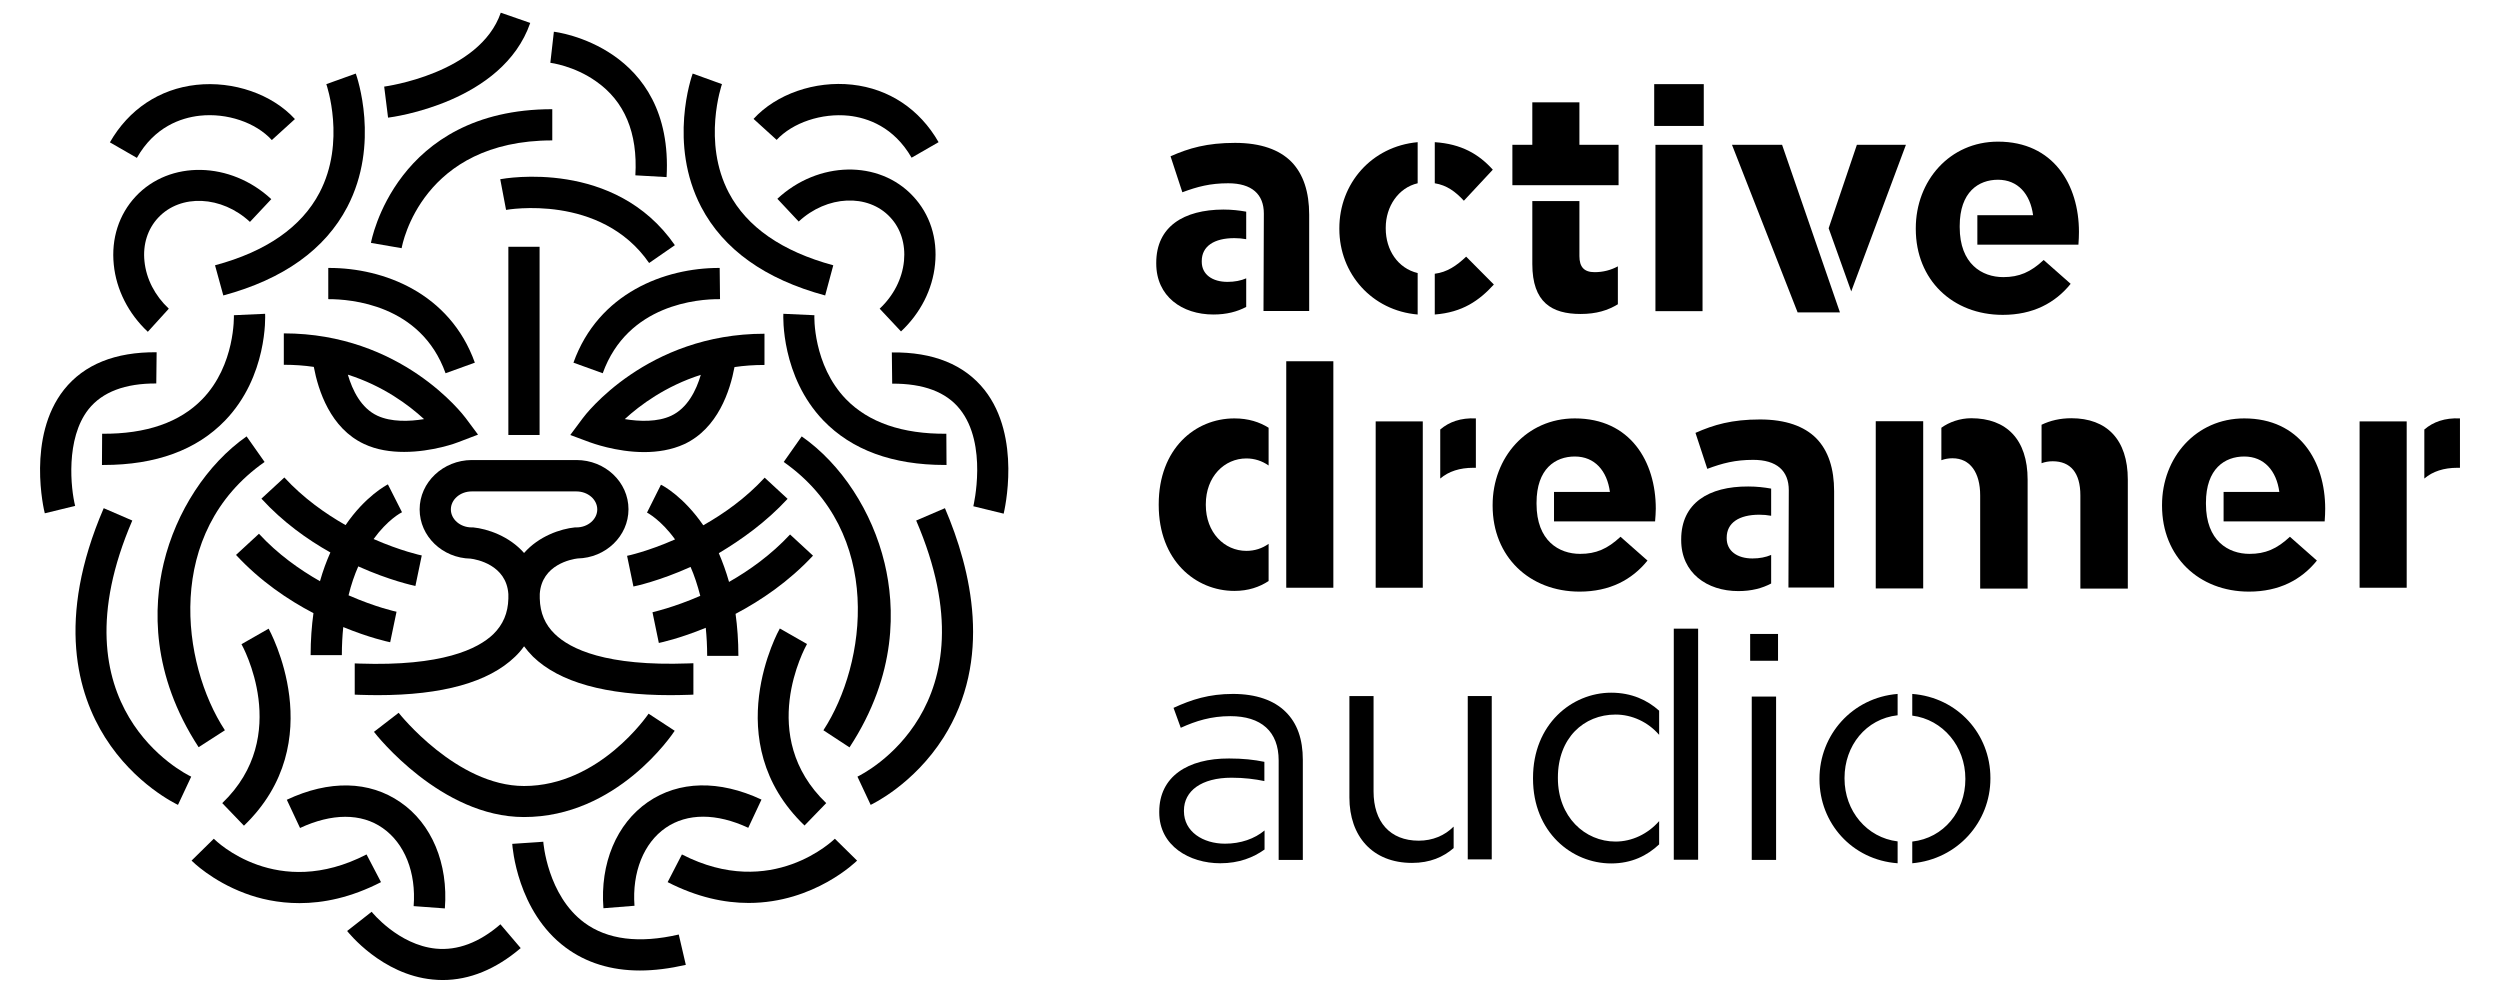 <?xml version="1.0" encoding="utf-8"?>
<!-- Generator: Adobe Illustrator 24.0.3, SVG Export Plug-In . SVG Version: 6.00 Build 0)  -->
<svg version="1.1" id="Layer_1" xmlns="http://www.w3.org/2000/svg" xmlns:xlink="http://www.w3.org/1999/xlink" x="0px" y="0px"
	 viewBox="0 0 1417.3 566.9" style="enable-background:new 0 0 1417.3 566.9;" xml:space="preserve">
<g>
	<path d="M655.5,149v0.4c0,18.6,14.6,28.9,32.4,28.9c7.5,0,13.5-1.6,18.6-4.3v-16.2c-3,1.3-6.6,2-10.6,2c-8.6,0-14.6-4.2-14.6-11.4
		v-0.4c0-8.4,7-13,18.5-13c2.3,0,4.5,0.2,6.7,0.6V120c-3.9-0.7-8.1-1.2-13-1.2C671.1,118.9,655.5,128.4,655.5,149 M742.2,176.4
		v-54.7c0-12.7-3.2-23-10.2-30.1c-6.7-6.7-17.2-10.6-31.8-10.6c-16,0-26.2,3-36.6,7.6l6.7,20.4c8.6-3.2,15.8-5.1,26-5.1
		c13.4,0,20.2,6.2,20.2,17.2l-0.2,55.2H742.2z"/>
	<path d="M813.4,178.3c15.7-1.2,25.2-7.9,33.5-17l-15.7-15.8c-5.5,5.2-10.8,8.8-17.8,9.7V178.3z M803.7,80.6
		c-26.2,2.4-44.4,23.5-44.4,48.8v0.4c0,25.4,18.5,46.3,44.4,48.5v-23.5c-11.2-2.7-18.1-13-18.1-25.3v-0.4c0-12.2,7.3-22.7,18.1-25.2
		V80.6z M829.9,113.8l16.4-17.6c-8-8.9-17.9-14.6-32.9-15.6v23.3C820.2,105,825.1,108.6,829.9,113.8"/>
	<path d="M868.7,114.1v35.6c0,21.8,11.1,28.3,27.4,28.3c9,0,15.5-2.1,21.1-5.5v-21.5c-3.9,2.1-8.3,3.3-13.2,3.3c-6,0-8.6-3-8.6-9.1
		v-31.2H868.7z M917.6,105V82.1h-22.2V58h-26.7v24.1h-11.3V105H917.6z"/>
	<rect x="937.8" y="47.7" width="28.1" height="23.7"/>
	<rect x="938.5" y="82.1" width="26.7" height="94.3"/>
	<polygon points="1080.5,82.1 1052.7,82.1 1036.7,129.4 1049.5,165.2 	"/>
	<polygon points="1010.3,82.1 981.9,82.1 1019.1,177.1 1043.1,177.1 	"/>
	<path d="M1178.6,131.5c0-26.7-14.4-51.2-45.9-51.2c-27.4,0-46.6,22.2-46.6,49.1v0.4c0,28.9,20.9,48.7,49.3,48.7
		c17.1,0,29.7-6.7,38.5-17.6l-15.3-13.5c-7.4,6.9-13.9,9.7-22.9,9.7c-12,0-24.7-7.4-24.7-28.3c0-0.2,0-0.5,0-0.7
		c0-19.3,10.7-26.2,21.7-26.2c11.3,0,18.3,8.1,19.9,20.1H1121v16.7h57.3C1178.5,136.1,1178.6,133.6,1178.6,131.5"/>
	<path d="M836.7,265.2v-28c-8.6-0.4-15.2,2-20.2,6.3v27.8c4.8-4.1,11.1-6.1,18.8-6.1H836.7z"/>
	<rect x="779.9" y="238.9" width="26.7" height="94.3"/>
	<path d="M1394.6,265.2v-28c-8.6-0.4-15.2,2-20.2,6.3v27.8c4.8-4.1,11.1-6.1,18.8-6.1H1394.6z"/>
	<rect x="1337.7" y="238.9" width="26.7" height="94.3"/>
	<rect x="729.2" y="204.8" width="26.7" height="128.4"/>
	<path d="M719.2,242.5c-5.1-3.2-11.4-5.3-19.4-5.3c-22.3,0-42.9,17.2-42.9,48.7v0.4c0,31.5,20.9,48.7,42.9,48.7
		c7.9,0,14.2-2.2,19.4-5.6v-21.1c-3.6,2.6-7.9,4-12.6,4c-12.5,0-23-10.4-23-26v-0.4c0-15.8,10.6-26,23-26c4.6,0,8.9,1.4,12.6,4
		V242.5z"/>
	<path d="M953.1,305.8v0.4c0,18.6,14.6,28.9,32.4,28.9c7.5,0,13.5-1.6,18.6-4.3v-16.2c-3,1.3-6.6,2-10.6,2
		c-8.6,0-14.6-4.2-14.6-11.4v-0.4c0-8.4,7-13,18.5-13c2.3,0,4.5,0.2,6.7,0.6v-15.4c-3.9-0.7-8.1-1.2-13-1.2
		C968.7,275.7,953.1,285.2,953.1,305.8 M1039.8,333.2v-54.7c0-12.7-3.2-23-10.2-30.1c-6.7-6.7-17.2-10.6-31.8-10.6
		c-16,0-26.2,3-36.6,7.6l6.7,20.4c8.6-3.2,15.8-5.1,26-5.1c13.4,0,20.2,6.2,20.2,17.2l-0.2,55.2H1039.8z"/>
	<path d="M938.7,288.4c0-26.7-14.4-51.2-45.9-51.2c-27.4,0-46.6,22.2-46.6,49.1v0.4c0,28.9,20.9,48.7,49.3,48.7
		c17.1,0,29.7-6.7,38.5-17.6l-15.3-13.5c-7.4,6.9-13.9,9.7-22.9,9.7c-12,0-24.7-7.4-24.7-28.3c0-0.2,0-0.5,0-0.7
		c0-19.3,10.7-26.2,21.7-26.2c11.3,0,18.3,8.1,19.9,20.1H881v16.7h57.3C938.5,293,938.7,290.5,938.7,288.4"/>
	<path d="M1318.2,288.4c0-26.7-14.4-51.2-45.9-51.2c-27.4,0-46.6,22.2-46.6,49.1v0.4c0,28.9,20.9,48.7,49.3,48.7
		c17.1,0,29.7-6.7,38.5-17.6l-15.3-13.5c-7.4,6.9-13.9,9.7-22.9,9.7c-12,0-24.7-7.4-24.7-28.3c0-0.2,0-0.5,0-0.7
		c0-19.3,10.7-26.2,21.7-26.2c11.3,0,18.3,8.1,19.9,20.1h-31.6v16.7h57.3C1318.1,293,1318.2,290.5,1318.2,288.4"/>
	<path d="M1206.3,333.6v-61.7c0-22.8-12-34.8-32-34.8c-6.3,0-11.9,1.3-16.9,3.7v21.8c1.9-0.7,4-1.1,6.3-1.1
		c10.1,0,15.7,6.5,15.7,19.3v52.9H1206.3z"/>
	<path d="M1149.5,333.6v-61.7c0-22.8-12-34.8-32-34.8c-6.3,0-12.5,2.2-16.9,5.4v18.4c1.9-0.7,4-1.1,6.3-1.1c10.1,0,15.7,8.2,15.7,21
		v52.9H1149.5z"/>
	<rect x="1063.4" y="238.8" width="26.9" height="94.8"/>
</g>
<polygon points="948.9,356.4 948.9,487.4 962.7,487.4 962.7,356.4 "/>
<path d="M940.6,402.9c-6.7-6-15.6-10.2-27.2-10.2c-22.3,0-44.3,17.9-44.3,48.3v0.4c0,30.5,22.1,48.1,44.3,48.1
	c11.6,0,20.4-4.4,27.2-10.8v-13.2c-6.4,7.3-15.4,11.6-24.7,11.6c-17.4,0-32.7-14-32.7-35.9v-0.4c0-22.4,14.7-35.7,32.7-35.7
	c9.3,0,18.4,4.2,24.7,11.5V402.9z"/>
<path d="M1075.8,393.4c-25.8,2.1-44.3,23.3-44.3,48v0.4c0,24.8,18.4,45.7,44.3,47.6V477c-17.4-2.1-30.1-17.2-30.1-35.6V441
	c0-18.2,12.1-33.5,30.1-35.5V393.4z M1128.4,441.4V441c0-24.8-18.5-45.6-44.3-47.6v12.3c17.4,2.2,30.1,17.5,30.1,35.7v0.4
	c0,18.1-12.2,33.3-30.1,35.3v12.3C1109.8,487.1,1128.4,466,1128.4,441.4"/>
<rect x="832.1" y="394.6" width="13.6" height="92.6"/>
<path d="M824,468.7c-5,5-11.8,7.9-19.7,7.9c-16.3,0-25.6-10.7-25.6-27.9v-54.1H765v57.5c0,22,13.1,37.1,35.5,37.1
	c10.3,0,17.8-3.4,23.6-8.4V468.7z"/>
<rect x="992.2" y="359.4" width="15.8" height="15.2"/>
<rect x="993.1" y="394.9" width="13.8" height="92.6"/>
<path d="M657.2,460.2v0.4c0,19,17.2,28.8,34.6,28.8c10.7,0,18.8-3.3,25.1-7.8v-10.8c-5.6,4.7-13.5,7.5-22.4,7.5
	c-12.5,0-23.3-6.8-23.3-18.4v-0.4c0-11.1,9.9-18.6,27-18.6c7.2,0,13.3,0.8,18.6,1.9v-10.9c-5.8-1.2-12.1-1.9-20-1.9
	C673.3,429.9,657.2,440.3,657.2,460.2 M738.6,487.4v-56.6c0-11.8-3.2-20.8-9.7-27.2c-6.6-6.6-16.8-10.2-29.9-10.2
	c-13.6,0-23.5,3.2-33.7,7.9l4.1,11.3c8.6-3.9,17.2-6.6,28.1-6.6c17.4,0,27.4,8.6,27.4,25.1l0,56.4H738.6z"/>
<g>
	<path d="M126.6,167.5c34.1-9.2,57.7-26.1,70.3-50.2c18.7-35.8,5.4-74,4.8-75.6l-16.7,6c0.1,0.3,11.3,32.7-3.9,61.6
		c-10.2,19.4-30.1,33.3-59.2,41.1L126.6,167.5z"/>
	<path d="M57.8,263.6c0.3,0,0.7,0,1,0c29.6,0,52.7-8.5,68.8-25.2c24.1-25,22.8-59.1,22.7-60.5l-17.7,0.8c0,0.3,0.9,28.2-17.9,47.6
		C102,239.4,83,246.1,57.9,245.9L57.8,263.6z"/>
	<path d="M252.6,211.6l16.6-6c-14.2-39.6-51.9-53.7-82.5-53.7c-0.1,0-0.3,0-0.4,0h-0.2v17.7l0.3,0
		C198.4,169.6,238.6,172.4,252.6,211.6z"/>
	<path d="M237.9,288.8c0,15.2,12.9,27.6,28.9,27.9c3.3,0.4,20.3,3.5,21.4,20.1c0,0.5,0,1,0,1.5h0c0,0,0,0.1,0,0.1c0,0.1,0,0.1,0,0.2
		h0c0,0.3,0,0.5,0,0.8c-0.2,8.1-3,14.7-8.5,20.1c-8.8,8.5-29.2,18.3-75.8,16.7c-1.3,0-2.2-0.1-2.8-0.1v17.7c0.4,0,1.2,0,2.2,0.1
		c3.7,0.1,7.3,0.2,10.8,0.2c36.7,0,62.9-7.3,77.9-21.8c1.9-1.8,3.6-3.8,5.1-5.9c1.5,2,3.2,4,5.1,5.9c15,14.5,41.2,21.8,77.9,21.8
		c3.5,0,7.1-0.1,10.8-0.2c1,0,1.7-0.1,2.2-0.1V376c-0.5,0-1.5,0-2.8,0.1c-46.7,1.7-67-8.1-75.8-16.7c-5.5-5.3-8.3-11.9-8.5-20.1
		c0-0.3,0-0.5,0-0.8h0c0-0.1,0-0.1,0-0.2c0,0,0-0.1,0-0.1h0c0-0.5,0-1,0-1.5c1.1-16.7,18.2-19.7,21.4-20.1
		c16-0.3,28.9-12.7,28.9-27.9c0-15.4-13.2-27.9-29.5-27.9h-59.4C251.2,260.9,237.9,273.4,237.9,288.8z M338.6,288.8
		c0,5.6-5.3,10.2-11.8,10.2l-0.9,0c-8,0.8-20.4,4.9-28.8,14.5c-8.4-9.6-20.8-13.7-28.8-14.5l-0.9,0c-6.5,0-11.8-4.6-11.8-10.2
		c0-5.6,5.3-10.2,11.8-10.2h59.4C333.3,278.6,338.6,283.2,338.6,288.8z"/>
	<path d="M160.9,206.8c6,0,11.6,0.4,17,1.2c2.5,13.3,9.4,34.8,28.5,43.7c7.2,3.4,15.2,4.5,22.7,4.5c16,0,30.1-5.2,30.9-5.6l11-4.2
		l-7-9.4c-1.5-2-36.5-48-103.1-48V206.8z M240.4,237.6c-8.4,1.4-18.6,1.7-26.4-1.9c-9.3-4.3-14.2-14.4-16.8-23.3
		C217.3,218.8,231.7,229.6,240.4,237.6z"/>
	<rect x="288.2" y="139.9" width="17.7" height="106.7"/>
	<path d="M382.5,414.3l-14.8-9.7c-0.3,0.4-27.7,41-70.6,41c-38.2,0-70.8-41.1-71.1-41.5l-7,5.4l-7,5.4c1.5,2,38.2,48.3,85,48.3
		C349.7,463.3,381.2,416.3,382.5,414.3z"/>
	<path d="M313.1,79.6V61.9c-88.9,0-102.7,75.1-102.8,75.8l17.4,3C228.1,138.2,239.4,79.6,313.1,79.6z"/>
	<path d="M127.5,414c-24.7-37.7-34.6-112.1,22.5-152.1l-10.2-14.5c-22.4,15.7-40,42.6-47,71.9c-5.9,24.7-7.2,62.9,19.8,104.3
		L127.5,414z"/>
	<path d="M220,66.7c2.6-0.3,65-8.6,80.6-53.7l-16.7-5.8c-11.9,34.6-65.5,41.8-66.1,41.9l1.1,8.8L220,66.7z"/>
	<path d="M152.3,356.4l-15.4,8.8c0.3,0.5,29,51.9-10.9,90.1l12.3,12.8C187.9,420.4,152.6,357.1,152.3,356.4z"/>
	<path d="M75,295.1l-16.2-7c-27.3,63.3-14.6,105.6,0.8,130c16.8,26.6,40.3,37.7,41.3,38.2l7.5-16C105,438.7,29.3,401.2,75,295.1z"/>
	<path d="M50.2,232c7.8-9.8,20.8-14.7,38.4-14.6l0.2-17.7c-23.5-0.2-41.1,6.9-52.5,21.2c-21.2,26.8-11.4,68.4-10.9,70.1l17.2-4.2
		C40.2,277.3,37,248.7,50.2,232z"/>
	<path d="M283.6,101.6l3.3,17.4c0.5-0.1,53.7-9.5,81.1,30.1l14.6-10.1C348.7,90,286.3,101.1,283.6,101.6z"/>
	<path d="M252.2,515c2-25.4-7.4-48-25.2-60.2c-17.6-12.2-40.4-12.7-64.4-1.4l7.5,16c18-8.4,34.7-8.5,46.8,0
		c12.5,8.7,19.1,25.2,17.6,44.3L252.2,515z"/>
	<path d="M207.8,484.4c-50.7,26.2-85.2-7.5-86.6-8.9l-12.6,12.4c0.5,0.5,11.5,11.5,30.2,18.5c8.2,3.1,18.7,5.6,31,5.6
		c13.5,0,29.1-3.1,46.2-11.9L207.8,484.4z"/>
	<path d="M247.1,537.8c-21.2-2.1-36.3-20.7-36.4-20.9l-13.9,10.9c0.8,1,19.7,24.7,48.4,27.5c1.9,0.2,3.9,0.3,5.8,0.3
		c15.2,0,30.1-6.1,44.2-18.1l-11.5-13.5C271.7,534.4,259.3,539,247.1,537.8z"/>
	<path d="M360.2,99.4l17.7,1C382.1,26.3,314.7,18,314,18l-2,17.6c0.1,0,13.5,1.7,25.9,10.5C354.1,57.4,361.6,75.3,360.2,99.4z"/>
	<path d="M331.3,523.1c-21-15.5-23.3-45.6-23.3-45.9l-17.6,1.2c0.1,1.6,2.8,38.4,30.3,58.8c11.6,8.6,25.7,13,42.1,13
		c8.1,0,16.8-1.1,26-3.2l-4-17.2C362.3,535,344.3,532.7,331.3,523.1z"/>
	<path d="M141.7,125.8l12.1-12.9c-23.1-21.5-57.6-22.2-76.9-1.5c-9.5,10.2-13.9,23.9-12.4,38.6c1.4,14.2,8.3,27.8,19.3,38.1
		L95.7,175c-7.9-7.4-12.8-16.9-13.8-26.9c-1-9.5,1.8-18.3,7.8-24.7C102.4,109.8,125.7,110.9,141.7,125.8z"/>
	<path d="M113.2,65.6c15.4-1.7,31.8,3.8,40.9,13.8l13.1-11.9c-12.9-14.1-34.8-21.7-55.9-19.4c-20.9,2.3-38.3,13.9-49,32.6l15.3,8.8
		C87.6,71.9,102.5,66.8,113.2,65.6z"/>
	<path d="M467.8,167.5l4.6-17.1c-29.1-7.9-49-21.7-59.2-41.1c-15.2-28.9-4-61.3-3.9-61.6l-8.3-3l-8.3-3c-0.6,1.6-13.9,39.7,4.8,75.6
		C410.1,141.4,433.7,158.3,467.8,167.5z"/>
	<path d="M536.6,263.6l-0.1-17.7c-24.9,0.2-44.1-6.4-56.9-19.6c-18.8-19.4-18-47.3-17.9-47.6l-8.8-0.4l-8.8-0.4
		c-0.1,1.4-1.3,35.5,22.7,60.5c16.1,16.7,39.2,25.2,68.8,25.2C535.9,263.6,536.2,263.6,536.6,263.6z"/>
	<path d="M407.9,169.6l0.3,0l-0.2-17.7c-0.1,0-0.3,0-0.4,0c-30.6,0-68.3,14.1-82.5,53.7l16.6,6C355.8,172.4,396,169.5,407.9,169.6z"
		/>
	<path d="M334.3,250.7c0.9,0.3,14.9,5.6,30.9,5.6c7.5,0,15.5-1.2,22.7-4.5c19.1-8.9,26-30.3,28.5-43.7c5.4-0.8,11-1.2,17-1.2v-17.7
		c-66.6,0-101.7,46-103.1,48l-7,9.4L334.3,250.7z M397.3,212.5c-2.6,8.9-7.6,18.9-16.8,23.2c-7.7,3.6-17.9,3.3-26.3,1.9
		C362.8,229.7,377.3,218.9,397.3,212.5z"/>
	<path d="M446.5,282.8l-13-12c-10.7,11.6-23.1,20.4-34.8,27c-11.2-16.3-23-22.6-24-23l-7.9,15.8c0.2,0.1,7.9,4.1,15.9,15.2
		c-15.4,6.8-27,9.3-27.2,9.3l1.8,8.7l1.8,8.7c1.1-0.2,14.6-3.1,32.4-11.1c2.1,4.8,3.9,10.2,5.5,16.4c-15.4,6.7-26.9,9.2-27.1,9.3
		l1.8,8.7l1.8,8.7c1-0.2,11.8-2.5,26.6-8.6c0.5,5,0.8,10.3,0.8,15.9h17.7c0-8.6-0.6-16.5-1.6-23.8c14.4-7.6,30.1-18.2,43.9-33
		l-13-12c-10.7,11.5-23,20.3-34.6,26.9c-1.7-6-3.7-11.4-5.8-16.3C420.4,305.9,434.3,296,446.5,282.8z"/>
	<path d="M501.5,319.3c-7-29.3-24.5-56.2-47-71.9l-10.2,14.5c57,40,47.1,114.4,22.5,152.1l14.8,9.7
		C508.8,382.2,507.4,344,501.5,319.3z"/>
	<path d="M468.4,455.3c-39.6-38-12.1-88-10.9-90.2l-15.4-8.8c-0.4,0.6-35.7,64,14,111.7L468.4,455.3z"/>
	<path d="M519.4,295.1c45.7,106.1-30.1,143.6-33.3,145.2l7.5,16c1-0.5,24.4-11.6,41.3-38.2c27.9-44.1,15.8-95,0.8-130L519.4,295.1z"
		/>
	<path d="M558.1,221c-11.4-14.3-29-21.5-52.5-21.2l0.2,17.7c17.7-0.1,30.6,4.7,38.4,14.5c15.9,19.9,7.7,54.6,7.6,55l17.2,4.2
		C569.4,289.4,579.3,247.8,558.1,221z"/>
	<path d="M377.4,469.3c12.2-8.4,28.8-8.4,46.8,0l7.5-16c-24-11.2-46.8-10.7-64.4,1.4c-17.8,12.3-27.2,34.8-25.2,60.2l17.6-1.4
		C358.3,494.5,364.9,477.9,377.4,469.3z"/>
	<path d="M386.6,484.4l-8.1,15.7c16.8,8.6,32.2,11.8,45.9,11.8c37.3,0,61.2-23.7,61.5-24l-12.6-12.4
		C472.9,475.8,437.7,510.7,386.6,484.4z"/>
	<path d="M498.7,175l12.1,12.9c11-10.3,17.9-23.8,19.3-38.1c1.5-14.7-2.9-28.4-12.5-38.6c-19.3-20.7-53.8-20-76.9,1.5l12.1,12.9
		c16-14.9,39.3-16,51.9-2.4c6,6.4,8.7,15.2,7.8,24.7C511.5,158.1,506.5,167.7,498.7,175z"/>
	<path d="M481.2,65.6c10.7,1.2,25.5,6.3,35.6,23.8l15.3-8.8c-10.7-18.7-28.1-30.3-49-32.6c-21.1-2.3-43,5.3-55.9,19.4l13.1,11.9
		C449.4,69.5,465.8,64,481.2,65.6z"/>
	<path d="M187.3,313.2c-2.2,4.9-4.2,10.3-5.9,16.3c-11.6-6.6-23.9-15.3-34.6-26.9l-13,12c13.7,14.8,29.5,25.5,43.9,33
		c-1,7.3-1.6,15.2-1.6,23.8h17.7c0-5.7,0.3-11,0.8-15.9c14.8,6.1,25.6,8.4,26.6,8.6l3.6-17.3c-0.2,0-11.7-2.5-27.2-9.3
		c1.5-6.2,3.4-11.6,5.5-16.4c17.8,8,31.4,10.9,32.4,11.1l3.6-17.3c-0.2,0-11.8-2.5-27.3-9.3c7.8-10.8,15.4-14.9,16.1-15.2l-8-15.8
		c-0.9,0.5-12.8,6.7-24,23.1c-11.6-6.6-24-15.4-34.7-27l-13,12C160.4,296,174.3,305.9,187.3,313.2z"/>
</g>
</svg>
